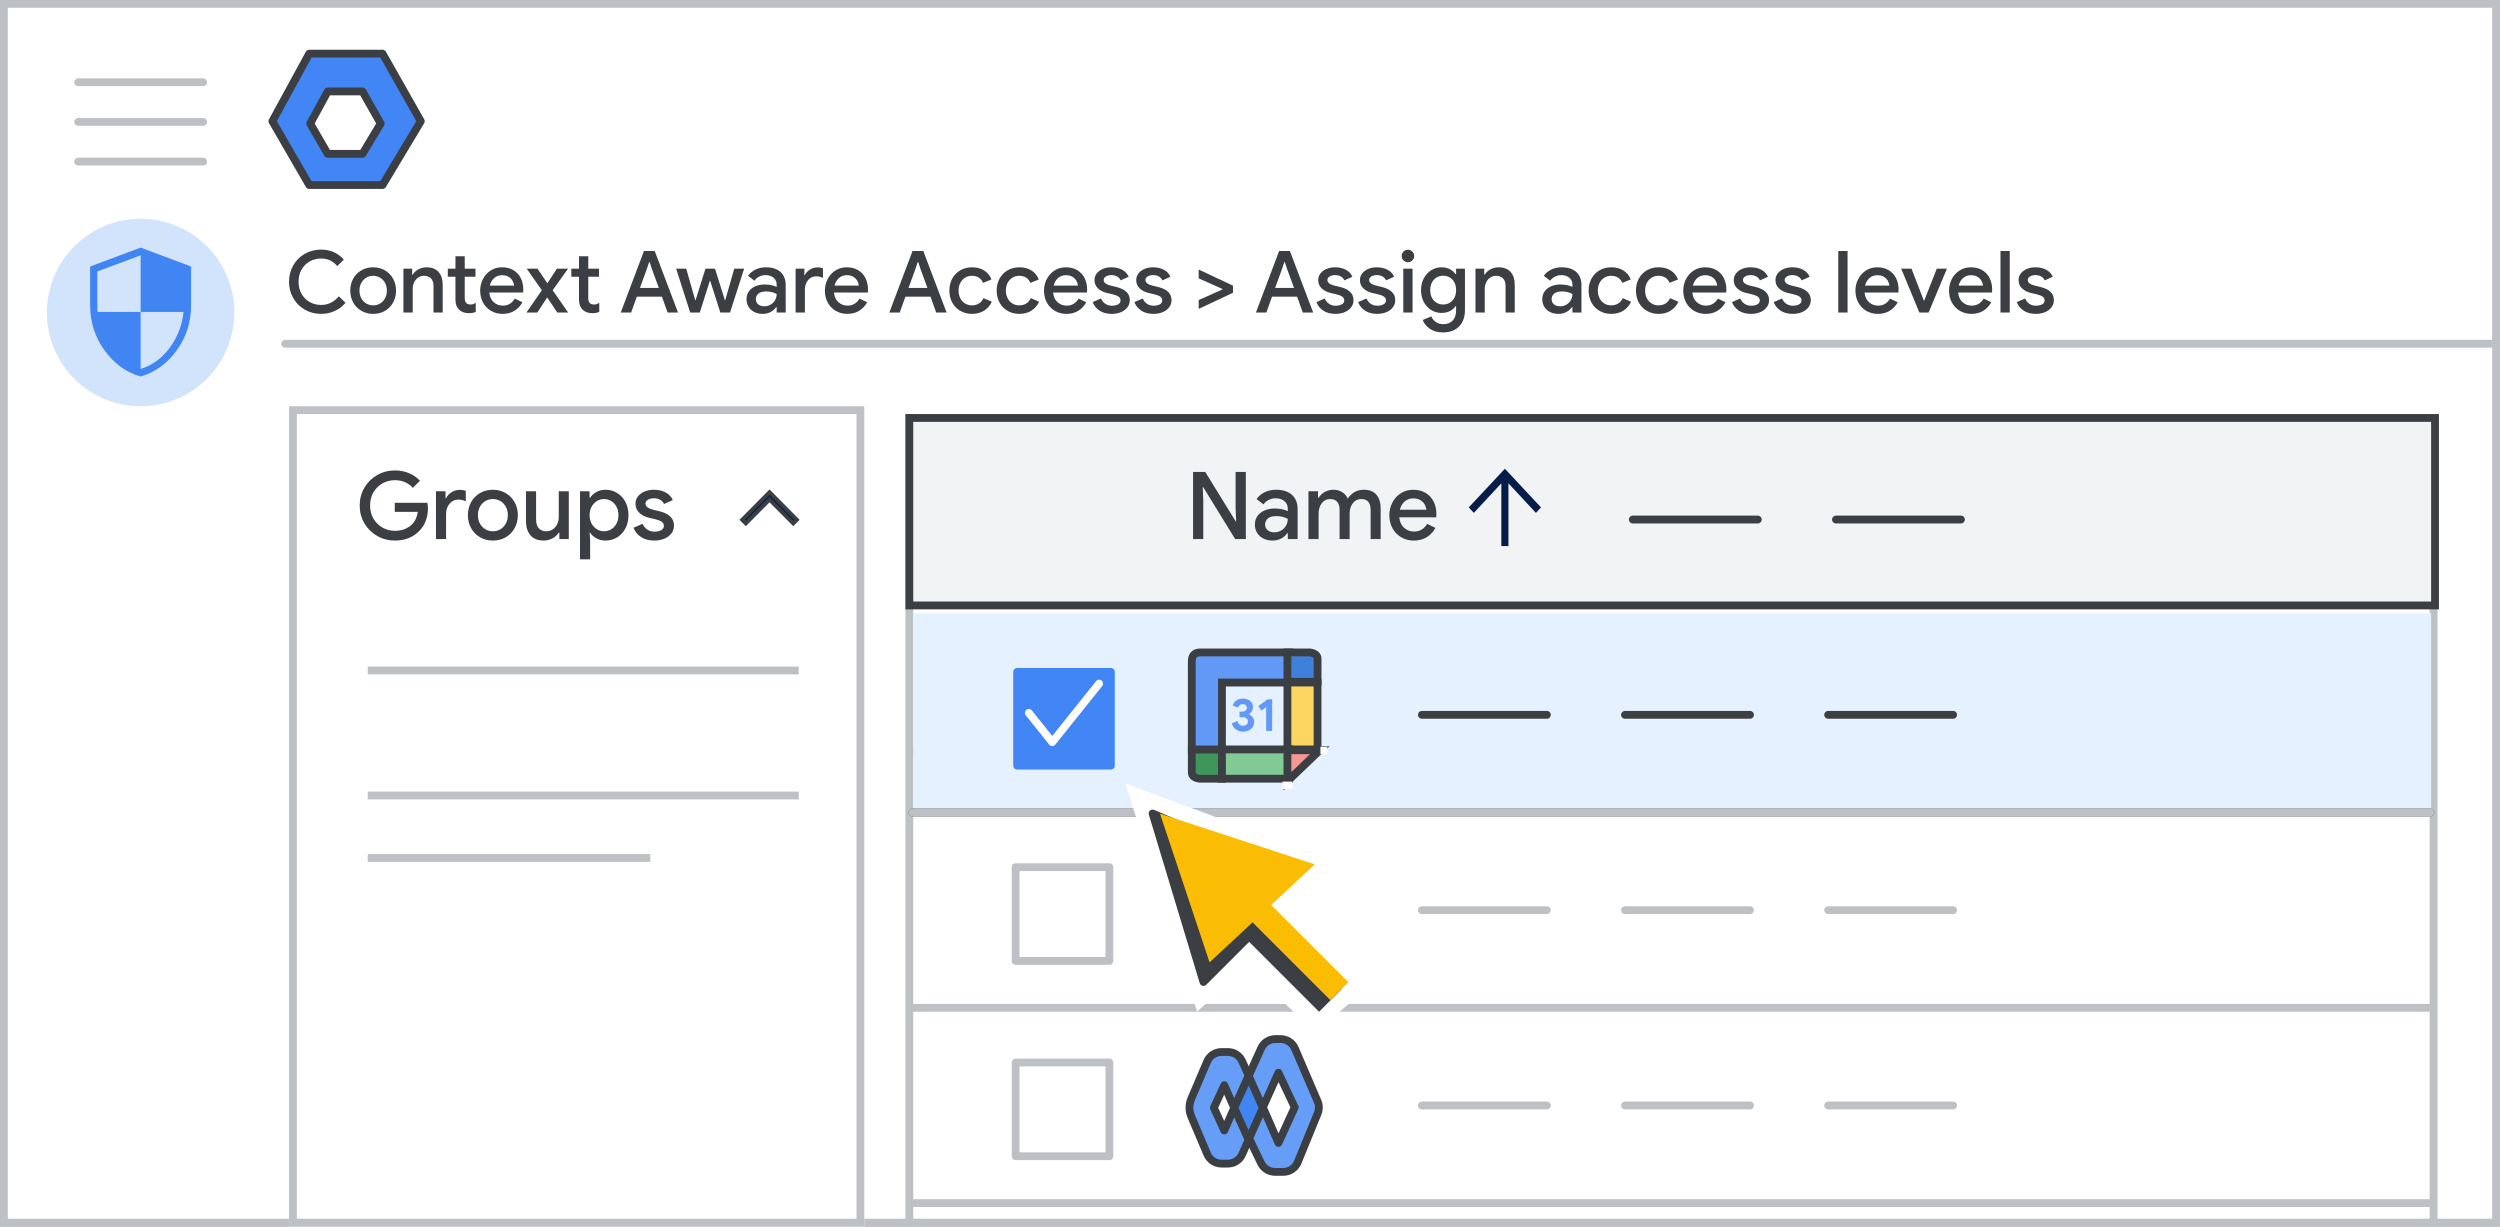 <?xml version="1.0" encoding="UTF-8"?><svg version="1.1" width="320px" height="157px" viewBox="0 0 320.0 157.0" xmlns="http://www.w3.org/2000/svg" xmlns:xlink="http://www.w3.org/1999/xlink"><rect x="0" y="0" width="320.0" height="157.0" fill="#333333" stroke="none"/><defs><clipPath id="i0"><path d="M320,0 L320,157 L0,157 L0,0 L320,0 Z"></path></clipPath><clipPath id="i1"><path d="M14.099,0 L19,8.653 L14.099,16.822 L4.72,16.822 L0,8.653 L4.72,0 L14.099,0 Z"></path></clipPath><clipPath id="i2"><path d="M6.694,0 L9.022,4.109 L6.694,7.987 L2.241,7.987 L0,4.109 L2.241,0 L6.694,0 Z"></path></clipPath><clipPath id="i3"><path d="M7.405,0.915 C11.889,-0.944 17.051,0.082 20.484,3.514 C23.916,6.945 24.944,12.107 23.087,16.591 C21.229,21.076 16.854,24 12,24 C8.818,24.001 5.765,22.738 3.515,20.488 C1.264,18.238 0,15.186 0,12.004 C-0.002,7.15 2.921,2.773 7.405,0.915 Z"></path></clipPath><clipPath id="i4"><path d="M6.462,0 L12.923,2.423 L12.923,7.408 C12.923,9.531 12.311,11.442 11.088,13.142 C9.865,14.842 8.323,15.962 6.462,16.5 C4.6,15.962 3.058,14.842 1.834,13.142 C0.611,11.442 0,9.531 0,7.408 L0,2.423 L6.462,0 Z M6.462,8.238 L6.462,15.531 C7.954,15.069 9.2,14.158 10.2,12.797 C11.2,11.435 11.785,9.915 11.954,8.238 L6.462,8.238 Z M6.462,8.238 L6.462,0.992 L0.923,3.046 L0.923,7.8 C0.923,7.923 0.938,8.069 0.969,8.238 L6.462,8.238 Z"></path></clipPath><clipPath id="i5"><path d="M4.103,0 C5.284,0 6.255,0.429 7.018,1.287 L6.171,2.112 C5.9,1.789 5.597,1.547 5.263,1.386 C4.93,1.225 4.547,1.144 4.114,1.144 C3.579,1.144 3.091,1.267 2.651,1.512 C2.211,1.758 1.863,2.107 1.606,2.558 C1.349,3.009 1.221,3.527 1.221,4.114 C1.221,4.701 1.349,5.22 1.606,5.67 C1.863,6.122 2.211,6.47 2.651,6.715 C3.091,6.961 3.579,7.084 4.114,7.084 C5.009,7.084 5.76,6.714 6.369,5.973 L7.238,6.809 C6.857,7.256 6.398,7.605 5.863,7.854 C5.328,8.103 4.741,8.228 4.103,8.228 C3.34,8.228 2.646,8.048 2.018,7.689 C1.391,7.33 0.898,6.835 0.539,6.204 C0.18,5.573 0,4.877 0,4.114 C0,3.351 0.18,2.655 0.539,2.024 C0.898,1.393 1.391,0.898 2.018,0.539 C2.646,0.18 3.34,0 4.103,0 Z"></path></clipPath><clipPath id="i6"><path d="M2.937,0 C3.494,0 3.997,0.132 4.444,0.396 C4.891,0.66 5.24,1.019 5.489,1.474 C5.738,1.929 5.863,2.431 5.863,2.981 C5.863,3.538 5.738,4.044 5.489,4.499 C5.24,4.954 4.893,5.311 4.449,5.572 C4.006,5.832 3.502,5.962 2.937,5.962 C2.372,5.962 1.866,5.832 1.419,5.572 C0.972,5.311 0.623,4.954 0.374,4.499 C0.125,4.044 0,3.538 0,2.981 C0,2.424 0.125,1.918 0.374,1.463 C0.623,1.008 0.972,0.651 1.419,0.391 C1.866,0.13 2.372,0 2.937,0 Z M2.937,1.089 C2.622,1.089 2.33,1.166 2.062,1.32 C1.795,1.474 1.58,1.694 1.419,1.98 C1.258,2.266 1.177,2.6 1.177,2.981 C1.177,3.362 1.258,3.696 1.419,3.982 C1.58,4.268 1.795,4.488 2.062,4.642 C2.33,4.796 2.622,4.873 2.937,4.873 C3.252,4.873 3.542,4.796 3.806,4.642 C4.07,4.488 4.283,4.268 4.444,3.982 C4.605,3.696 4.686,3.362 4.686,2.981 C4.686,2.6 4.605,2.266 4.444,1.98 C4.283,1.694 4.07,1.474 3.806,1.32 C3.542,1.166 3.252,1.089 2.937,1.089 Z"></path></clipPath><clipPath id="i7"><path d="M2.959,0 C3.634,0 4.147,0.2 4.499,0.6 C4.851,0.999 5.027,1.547 5.027,2.244 L5.027,5.786 L3.85,5.786 L3.85,2.398 C3.85,1.958 3.74,1.63 3.52,1.413 C3.3,1.197 2.999,1.089 2.618,1.089 C2.339,1.089 2.092,1.166 1.875,1.32 C1.659,1.474 1.49,1.679 1.369,1.936 C1.248,2.193 1.188,2.471 1.188,2.772 L1.188,5.786 L0,5.786 L0,0.176 L1.122,0.176 L1.122,0.946 L1.188,0.946 C1.349,0.667 1.591,0.44 1.914,0.264 C2.237,0.088 2.585,0 2.959,0 Z"></path></clipPath><clipPath id="i8"><path d="M2.167,0 L2.167,1.584 L3.542,1.584 L3.542,2.618 L2.167,2.618 L2.167,5.313 C2.167,5.621 2.226,5.837 2.343,5.962 C2.468,6.101 2.658,6.171 2.915,6.171 C3.047,6.171 3.161,6.154 3.256,6.122 C3.351,6.088 3.458,6.035 3.575,5.962 L3.575,7.117 C3.326,7.227 3.029,7.282 2.684,7.282 C2.435,7.282 2.202,7.244 1.986,7.167 C1.769,7.09 1.591,6.981 1.452,6.842 C1.137,6.541 0.979,6.116 0.979,5.566 L0.979,2.618 L0,2.618 L0,1.584 L0.979,1.584 L0.979,0 L2.167,0 Z"></path></clipPath><clipPath id="i9"><path d="M2.794,0 C3.359,0 3.846,0.123 4.257,0.368 C4.668,0.614 4.981,0.953 5.197,1.386 C5.414,1.819 5.522,2.31 5.522,2.86 C5.522,3.007 5.515,3.131 5.5,3.234 L1.166,3.234 C1.217,3.769 1.408,4.182 1.738,4.471 C2.068,4.761 2.453,4.906 2.893,4.906 C3.252,4.906 3.56,4.824 3.817,4.659 C4.074,4.494 4.279,4.275 4.433,4.004 L5.412,4.477 C5.155,4.939 4.814,5.302 4.389,5.566 C3.964,5.83 3.454,5.962 2.86,5.962 C2.317,5.962 1.828,5.834 1.391,5.577 C0.955,5.32 0.614,4.966 0.368,4.516 C0.123,4.064 0,3.557 0,2.992 C0,2.457 0.119,1.96 0.357,1.502 C0.596,1.043 0.928,0.678 1.353,0.407 C1.778,0.136 2.259,0 2.794,0 Z M2.805,1.012 C2.409,1.012 2.074,1.133 1.798,1.375 C1.524,1.617 1.335,1.94 1.232,2.343 L4.345,2.343 C4.33,2.138 4.264,1.932 4.147,1.727 C4.03,1.522 3.859,1.351 3.635,1.216 C3.412,1.08 3.135,1.012 2.805,1.012 Z"></path></clipPath><clipPath id="i10"><path d="M1.408,0 L2.662,1.848 L2.695,1.848 L3.894,0 L5.324,0 L3.355,2.761 L5.335,5.61 L3.949,5.61 L2.673,3.707 L2.64,3.707 L1.397,5.61 L0,5.61 L1.969,2.761 L0.033,0 L1.408,0 Z"></path></clipPath><clipPath id="i11"><path d="M2.167,0 L2.167,1.584 L3.542,1.584 L3.542,2.618 L2.167,2.618 L2.167,5.313 C2.167,5.621 2.226,5.837 2.343,5.962 C2.468,6.101 2.658,6.171 2.915,6.171 C3.047,6.171 3.161,6.154 3.256,6.122 C3.351,6.088 3.458,6.035 3.575,5.962 L3.575,7.117 C3.326,7.227 3.029,7.282 2.684,7.282 C2.435,7.282 2.202,7.244 1.986,7.167 C1.769,7.09 1.591,6.981 1.452,6.842 C1.137,6.541 0.979,6.116 0.979,5.566 L0.979,2.618 L0,2.618 L0,1.584 L0.979,1.584 L0.979,0 L2.167,0 Z"></path></clipPath><clipPath id="i12"><path d="M4.345,0 L7.326,7.876 L5.995,7.876 L5.269,5.852 L2.057,5.852 L1.331,7.876 L0,7.876 L2.97,0 L4.345,0 Z M3.696,1.419 L3.63,1.419 L3.333,2.321 L2.453,4.73 L4.873,4.73 L3.993,2.321 L3.696,1.419 Z"></path></clipPath><clipPath id="i13"><path d="M1.287,0 L2.442,4.037 L2.486,4.037 L3.751,0 L4.972,0 L6.237,4.037 L6.281,4.037 L7.436,0 L8.701,0 L6.897,5.61 L5.654,5.61 L4.356,1.551 L4.312,1.551 L3.025,5.61 L1.793,5.61 L0,0 L1.287,0 Z"></path></clipPath><clipPath id="i14"><path d="M2.475,0 C3.282,0 3.907,0.2 4.351,0.6 C4.794,0.999 5.016,1.558 5.016,2.277 L5.016,5.786 L3.861,5.786 L3.861,5.093 L3.795,5.093 C3.634,5.342 3.403,5.55 3.102,5.715 C2.801,5.88 2.46,5.962 2.079,5.962 C1.676,5.962 1.316,5.883 1.001,5.726 C0.686,5.568 0.44,5.346 0.264,5.06 C0.088,4.774 0,4.448 0,4.081 C0,3.692 0.103,3.357 0.308,3.075 C0.513,2.792 0.792,2.576 1.144,2.425 C1.496,2.275 1.888,2.2 2.321,2.2 C2.651,2.2 2.95,2.231 3.217,2.293 C3.485,2.356 3.7,2.427 3.861,2.508 L3.861,2.211 C3.861,1.852 3.729,1.56 3.465,1.337 C3.201,1.113 2.86,1.001 2.442,1.001 C2.156,1.001 1.885,1.065 1.628,1.194 C1.371,1.322 1.166,1.496 1.012,1.716 L0.198,1.089 C0.44,0.744 0.761,0.477 1.161,0.286 C1.56,0.095 1.998,0 2.475,0 Z M2.541,3.091 C2.079,3.091 1.74,3.183 1.524,3.366 C1.307,3.549 1.199,3.791 1.199,4.092 C1.199,4.356 1.298,4.572 1.496,4.741 C1.694,4.91 1.958,4.994 2.288,4.994 C2.581,4.994 2.849,4.923 3.091,4.779 C3.333,4.636 3.522,4.444 3.658,4.202 C3.793,3.96 3.861,3.7 3.861,3.421 C3.685,3.318 3.483,3.238 3.256,3.179 C3.029,3.12 2.79,3.091 2.541,3.091 Z"></path></clipPath><clipPath id="i15"><path d="M2.816,0 C3.073,0 3.3,0.037 3.498,0.11 L3.498,1.342 C3.197,1.21 2.908,1.144 2.629,1.144 C2.211,1.144 1.866,1.305 1.595,1.628 C1.324,1.951 1.188,2.343 1.188,2.805 L1.188,5.775 L0,5.775 L0,0.165 L1.122,0.165 L1.122,0.99 L1.188,0.99 C1.313,0.704 1.527,0.468 1.831,0.281 C2.136,0.093 2.464,0 2.816,0 Z"></path></clipPath><clipPath id="i16"><path d="M2.794,0 C3.359,0 3.846,0.123 4.257,0.368 C4.668,0.614 4.981,0.953 5.197,1.386 C5.414,1.819 5.522,2.31 5.522,2.86 C5.522,3.007 5.515,3.131 5.5,3.234 L1.166,3.234 C1.217,3.769 1.408,4.182 1.738,4.471 C2.068,4.761 2.453,4.906 2.893,4.906 C3.252,4.906 3.56,4.824 3.817,4.659 C4.074,4.494 4.279,4.275 4.433,4.004 L5.412,4.477 C5.155,4.939 4.814,5.302 4.389,5.566 C3.964,5.83 3.454,5.962 2.86,5.962 C2.317,5.962 1.828,5.834 1.391,5.577 C0.955,5.32 0.614,4.966 0.368,4.516 C0.123,4.064 0,3.557 0,2.992 C0,2.457 0.119,1.96 0.357,1.502 C0.596,1.043 0.928,0.678 1.353,0.407 C1.778,0.136 2.259,0 2.794,0 Z M2.805,1.012 C2.409,1.012 2.074,1.133 1.798,1.375 C1.524,1.617 1.335,1.94 1.232,2.343 L4.345,2.343 C4.33,2.138 4.264,1.932 4.147,1.727 C4.03,1.522 3.859,1.351 3.635,1.216 C3.412,1.08 3.135,1.012 2.805,1.012 Z"></path></clipPath><clipPath id="i17"><path d="M4.345,0 L7.326,7.876 L5.995,7.876 L5.269,5.852 L2.057,5.852 L1.331,7.876 L0,7.876 L2.97,0 L4.345,0 Z M3.696,1.419 L3.63,1.419 L3.333,2.321 L2.453,4.73 L4.873,4.73 L3.993,2.321 L3.696,1.419 Z"></path></clipPath><clipPath id="i18"><path d="M2.893,0 C3.509,0 4.032,0.138 4.46,0.412 C4.889,0.688 5.199,1.067 5.39,1.551 L4.312,1.991 C4.048,1.39 3.568,1.089 2.871,1.089 C2.563,1.089 2.279,1.168 2.018,1.325 C1.758,1.483 1.553,1.705 1.403,1.991 C1.252,2.277 1.177,2.607 1.177,2.981 C1.177,3.355 1.252,3.685 1.403,3.971 C1.553,4.257 1.758,4.479 2.018,4.636 C2.279,4.794 2.563,4.873 2.871,4.873 C3.223,4.873 3.526,4.794 3.779,4.636 C4.032,4.479 4.228,4.25 4.367,3.949 L5.434,4.411 C5.214,4.888 4.888,5.265 4.455,5.544 C4.022,5.823 3.502,5.962 2.893,5.962 C2.336,5.962 1.837,5.834 1.397,5.577 C0.957,5.32 0.614,4.966 0.368,4.516 C0.123,4.064 0,3.553 0,2.981 C0,2.409 0.123,1.897 0.368,1.446 C0.614,0.996 0.957,0.642 1.397,0.385 C1.837,0.128 2.336,0 2.893,0 Z"></path></clipPath><clipPath id="i19"><path d="M2.893,0 C3.509,0 4.032,0.138 4.46,0.412 C4.889,0.688 5.199,1.067 5.39,1.551 L4.312,1.991 C4.048,1.39 3.568,1.089 2.871,1.089 C2.563,1.089 2.279,1.168 2.018,1.325 C1.758,1.483 1.553,1.705 1.403,1.991 C1.252,2.277 1.177,2.607 1.177,2.981 C1.177,3.355 1.252,3.685 1.403,3.971 C1.553,4.257 1.758,4.479 2.018,4.636 C2.279,4.794 2.563,4.873 2.871,4.873 C3.223,4.873 3.526,4.794 3.779,4.636 C4.032,4.479 4.228,4.25 4.367,3.949 L5.434,4.411 C5.214,4.888 4.888,5.265 4.455,5.544 C4.022,5.823 3.502,5.962 2.893,5.962 C2.336,5.962 1.837,5.834 1.397,5.577 C0.957,5.32 0.614,4.966 0.368,4.516 C0.123,4.064 0,3.553 0,2.981 C0,2.409 0.123,1.897 0.368,1.446 C0.614,0.996 0.957,0.642 1.397,0.385 C1.837,0.128 2.336,0 2.893,0 Z"></path></clipPath><clipPath id="i20"><path d="M2.794,0 C3.359,0 3.846,0.123 4.257,0.368 C4.668,0.614 4.981,0.953 5.197,1.386 C5.414,1.819 5.522,2.31 5.522,2.86 C5.522,3.007 5.515,3.131 5.5,3.234 L1.166,3.234 C1.217,3.769 1.408,4.182 1.738,4.471 C2.068,4.761 2.453,4.906 2.893,4.906 C3.252,4.906 3.56,4.824 3.817,4.659 C4.074,4.494 4.279,4.275 4.433,4.004 L5.412,4.477 C5.155,4.939 4.814,5.302 4.389,5.566 C3.964,5.83 3.454,5.962 2.86,5.962 C2.317,5.962 1.828,5.834 1.391,5.577 C0.955,5.32 0.614,4.966 0.368,4.516 C0.123,4.064 0,3.557 0,2.992 C0,2.457 0.119,1.96 0.357,1.502 C0.596,1.043 0.928,0.678 1.353,0.407 C1.778,0.136 2.259,0 2.794,0 Z M2.805,1.012 C2.409,1.012 2.074,1.133 1.798,1.375 C1.524,1.617 1.335,1.94 1.232,2.343 L4.345,2.343 C4.33,2.138 4.264,1.932 4.147,1.727 C4.03,1.522 3.859,1.351 3.635,1.216 C3.412,1.08 3.135,1.012 2.805,1.012 Z"></path></clipPath><clipPath id="i21"><path d="M2.376,0 C2.904,0 3.364,0.103 3.756,0.308 C4.149,0.513 4.433,0.814 4.609,1.21 L3.586,1.672 C3.359,1.225 2.959,1.001 2.387,1.001 C2.108,1.001 1.875,1.06 1.688,1.177 C1.502,1.294 1.408,1.441 1.408,1.617 C1.408,1.947 1.694,2.185 2.266,2.332 L3.08,2.53 C3.63,2.669 4.046,2.878 4.329,3.157 C4.611,3.436 4.752,3.78 4.752,4.191 C4.752,4.543 4.651,4.853 4.449,5.12 C4.248,5.388 3.971,5.595 3.619,5.742 C3.267,5.889 2.878,5.962 2.453,5.962 C1.815,5.962 1.289,5.823 0.875,5.544 C0.46,5.265 0.169,4.902 0,4.455 L1.067,3.993 C1.199,4.294 1.386,4.523 1.628,4.681 C1.87,4.838 2.145,4.917 2.453,4.917 C2.768,4.917 3.032,4.86 3.245,4.747 C3.458,4.633 3.564,4.462 3.564,4.235 C3.564,4.03 3.474,3.866 3.295,3.745 C3.115,3.624 2.834,3.52 2.453,3.432 L1.782,3.278 C1.335,3.168 0.964,2.974 0.671,2.695 C0.378,2.416 0.231,2.064 0.231,1.639 C0.231,1.316 0.328,1.03 0.522,0.781 C0.717,0.532 0.977,0.339 1.304,0.203 C1.63,0.068 1.987,0 2.376,0 Z"></path></clipPath><clipPath id="i22"><path d="M2.376,0 C2.904,0 3.364,0.103 3.756,0.308 C4.149,0.513 4.433,0.814 4.609,1.21 L3.586,1.672 C3.359,1.225 2.959,1.001 2.387,1.001 C2.108,1.001 1.875,1.06 1.688,1.177 C1.502,1.294 1.408,1.441 1.408,1.617 C1.408,1.947 1.694,2.185 2.266,2.332 L3.08,2.53 C3.63,2.669 4.046,2.878 4.329,3.157 C4.611,3.436 4.752,3.78 4.752,4.191 C4.752,4.543 4.651,4.853 4.449,5.12 C4.248,5.388 3.971,5.595 3.619,5.742 C3.267,5.889 2.878,5.962 2.453,5.962 C1.815,5.962 1.289,5.823 0.875,5.544 C0.46,5.265 0.169,4.902 0,4.455 L1.067,3.993 C1.199,4.294 1.386,4.523 1.628,4.681 C1.87,4.838 2.145,4.917 2.453,4.917 C2.768,4.917 3.032,4.86 3.245,4.747 C3.458,4.633 3.564,4.462 3.564,4.235 C3.564,4.03 3.474,3.866 3.295,3.745 C3.115,3.624 2.834,3.52 2.453,3.432 L1.782,3.278 C1.335,3.168 0.964,2.974 0.671,2.695 C0.378,2.416 0.231,2.064 0.231,1.639 C0.231,1.316 0.328,1.03 0.522,0.781 C0.717,0.532 0.977,0.339 1.304,0.203 C1.63,0.068 1.987,0 2.376,0 Z"></path></clipPath><clipPath id="i23"><path d="M0,0 L4.389,2.068 L4.389,2.97 L0,5.038 L0,3.905 L3.036,2.552 L3.036,2.486 L0,1.133 L0,0 Z"></path></clipPath><clipPath id="i24"><path d="M4.345,0 L7.326,7.876 L5.995,7.876 L5.269,5.852 L2.057,5.852 L1.331,7.876 L0,7.876 L2.97,0 L4.345,0 Z M3.696,1.419 L3.63,1.419 L3.333,2.321 L2.453,4.73 L4.873,4.73 L3.993,2.321 L3.696,1.419 Z"></path></clipPath><clipPath id="i25"><path d="M2.376,0 C2.904,0 3.364,0.103 3.756,0.308 C4.149,0.513 4.433,0.814 4.609,1.21 L3.586,1.672 C3.359,1.225 2.959,1.001 2.387,1.001 C2.108,1.001 1.875,1.06 1.688,1.177 C1.502,1.294 1.408,1.441 1.408,1.617 C1.408,1.947 1.694,2.185 2.266,2.332 L3.08,2.53 C3.63,2.669 4.046,2.878 4.329,3.157 C4.611,3.436 4.752,3.78 4.752,4.191 C4.752,4.543 4.651,4.853 4.449,5.12 C4.248,5.388 3.971,5.595 3.619,5.742 C3.267,5.889 2.878,5.962 2.453,5.962 C1.815,5.962 1.289,5.823 0.875,5.544 C0.46,5.265 0.169,4.902 0,4.455 L1.067,3.993 C1.199,4.294 1.386,4.523 1.628,4.681 C1.87,4.838 2.145,4.917 2.453,4.917 C2.768,4.917 3.032,4.86 3.245,4.747 C3.458,4.633 3.564,4.462 3.564,4.235 C3.564,4.03 3.474,3.866 3.295,3.745 C3.115,3.624 2.834,3.52 2.453,3.432 L1.782,3.278 C1.335,3.168 0.964,2.974 0.671,2.695 C0.378,2.416 0.231,2.064 0.231,1.639 C0.231,1.316 0.328,1.03 0.522,0.781 C0.717,0.532 0.977,0.339 1.304,0.203 C1.63,0.068 1.987,0 2.376,0 Z"></path></clipPath><clipPath id="i26"><path d="M2.376,0 C2.904,0 3.364,0.103 3.756,0.308 C4.149,0.513 4.433,0.814 4.609,1.21 L3.586,1.672 C3.359,1.225 2.959,1.001 2.387,1.001 C2.108,1.001 1.875,1.06 1.688,1.177 C1.502,1.294 1.408,1.441 1.408,1.617 C1.408,1.947 1.694,2.185 2.266,2.332 L3.08,2.53 C3.63,2.669 4.046,2.878 4.329,3.157 C4.611,3.436 4.752,3.78 4.752,4.191 C4.752,4.543 4.651,4.853 4.449,5.12 C4.248,5.388 3.971,5.595 3.619,5.742 C3.267,5.889 2.878,5.962 2.453,5.962 C1.815,5.962 1.289,5.823 0.875,5.544 C0.46,5.265 0.169,4.902 0,4.455 L1.067,3.993 C1.199,4.294 1.386,4.523 1.628,4.681 C1.87,4.838 2.145,4.917 2.453,4.917 C2.768,4.917 3.032,4.86 3.245,4.747 C3.458,4.633 3.564,4.462 3.564,4.235 C3.564,4.03 3.474,3.866 3.295,3.745 C3.115,3.624 2.834,3.52 2.453,3.432 L1.782,3.278 C1.335,3.168 0.964,2.974 0.671,2.695 C0.378,2.416 0.231,2.064 0.231,1.639 C0.231,1.316 0.328,1.03 0.522,0.781 C0.717,0.532 0.977,0.339 1.304,0.203 C1.63,0.068 1.987,0 2.376,0 Z"></path></clipPath><clipPath id="i27"><path d="M1.397,2.42 L1.397,8.03 L0.209,8.03 L0.209,2.42 L1.397,2.42 Z M0.803,0 C1.023,0 1.212,0.077 1.369,0.231 C1.527,0.385 1.606,0.572 1.606,0.792 C1.606,1.012 1.527,1.201 1.369,1.359 C1.212,1.516 1.023,1.595 0.803,1.595 C0.583,1.595 0.394,1.516 0.236,1.359 C0.079,1.201 0,1.012 0,0.792 C0,0.572 0.079,0.385 0.236,0.231 C0.394,0.077 0.583,0 0.803,0 Z"></path></clipPath><clipPath id="i28"><path d="M2.629,0 C3.018,0 3.368,0.079 3.679,0.236 C3.991,0.394 4.239,0.609 4.422,0.88 L4.488,0.88 L4.488,0.176 L5.621,0.176 L5.621,5.489 C5.621,6.09 5.504,6.606 5.269,7.035 C5.034,7.463 4.706,7.788 4.285,8.008 C3.863,8.228 3.377,8.338 2.827,8.338 C2.145,8.338 1.579,8.182 1.127,7.87 C0.676,7.559 0.374,7.183 0.22,6.743 L1.32,6.281 C1.437,6.582 1.63,6.824 1.897,7.007 C2.165,7.19 2.475,7.282 2.827,7.282 C3.348,7.282 3.755,7.128 4.048,6.82 C4.341,6.512 4.488,6.076 4.488,5.511 L4.488,4.972 L4.422,4.972 C4.239,5.243 3.993,5.456 3.685,5.61 C3.377,5.764 3.025,5.841 2.629,5.841 C2.152,5.841 1.714,5.72 1.315,5.478 C0.915,5.236 0.596,4.893 0.357,4.449 C0.119,4.006 0,3.498 0,2.926 C0,2.354 0.119,1.846 0.357,1.403 C0.596,0.959 0.915,0.614 1.315,0.368 C1.714,0.123 2.152,0 2.629,0 Z M2.838,1.078 C2.537,1.078 2.26,1.149 2.007,1.292 C1.754,1.435 1.553,1.646 1.403,1.925 C1.252,2.204 1.177,2.537 1.177,2.926 C1.177,3.307 1.252,3.637 1.403,3.916 C1.553,4.195 1.754,4.405 2.007,4.548 C2.26,4.691 2.537,4.763 2.838,4.763 C3.139,4.763 3.414,4.69 3.663,4.543 C3.912,4.396 4.112,4.186 4.263,3.91 C4.413,3.635 4.488,3.307 4.488,2.926 C4.488,2.537 4.413,2.204 4.263,1.925 C4.112,1.646 3.912,1.435 3.663,1.292 C3.414,1.149 3.139,1.078 2.838,1.078 Z"></path></clipPath><clipPath id="i29"><path d="M2.959,0 C3.634,0 4.147,0.2 4.499,0.6 C4.851,0.999 5.027,1.547 5.027,2.244 L5.027,5.786 L3.85,5.786 L3.85,2.398 C3.85,1.958 3.74,1.63 3.52,1.413 C3.3,1.197 2.999,1.089 2.618,1.089 C2.339,1.089 2.092,1.166 1.875,1.32 C1.659,1.474 1.49,1.679 1.369,1.936 C1.248,2.193 1.188,2.471 1.188,2.772 L1.188,5.786 L0,5.786 L0,0.176 L1.122,0.176 L1.122,0.946 L1.188,0.946 C1.349,0.667 1.591,0.44 1.914,0.264 C2.237,0.088 2.585,0 2.959,0 Z"></path></clipPath><clipPath id="i30"><path d="M2.475,0 C3.282,0 3.907,0.2 4.351,0.6 C4.794,0.999 5.016,1.558 5.016,2.277 L5.016,5.786 L3.861,5.786 L3.861,5.093 L3.795,5.093 C3.634,5.342 3.403,5.55 3.102,5.715 C2.801,5.88 2.46,5.962 2.079,5.962 C1.676,5.962 1.316,5.883 1.001,5.726 C0.686,5.568 0.44,5.346 0.264,5.06 C0.088,4.774 0,4.448 0,4.081 C0,3.692 0.103,3.357 0.308,3.075 C0.513,2.792 0.792,2.576 1.144,2.425 C1.496,2.275 1.888,2.2 2.321,2.2 C2.651,2.2 2.95,2.231 3.217,2.293 C3.485,2.356 3.7,2.427 3.861,2.508 L3.861,2.211 C3.861,1.852 3.729,1.56 3.465,1.337 C3.201,1.113 2.86,1.001 2.442,1.001 C2.156,1.001 1.885,1.065 1.628,1.194 C1.371,1.322 1.166,1.496 1.012,1.716 L0.198,1.089 C0.44,0.744 0.761,0.477 1.161,0.286 C1.56,0.095 1.998,0 2.475,0 Z M2.541,3.091 C2.079,3.091 1.74,3.183 1.524,3.366 C1.307,3.549 1.199,3.791 1.199,4.092 C1.199,4.356 1.298,4.572 1.496,4.741 C1.694,4.91 1.958,4.994 2.288,4.994 C2.581,4.994 2.849,4.923 3.091,4.779 C3.333,4.636 3.522,4.444 3.658,4.202 C3.793,3.96 3.861,3.7 3.861,3.421 C3.685,3.318 3.483,3.238 3.256,3.179 C3.029,3.12 2.79,3.091 2.541,3.091 Z"></path></clipPath><clipPath id="i31"><path d="M2.893,0 C3.509,0 4.032,0.138 4.46,0.412 C4.889,0.688 5.199,1.067 5.39,1.551 L4.312,1.991 C4.048,1.39 3.568,1.089 2.871,1.089 C2.563,1.089 2.279,1.168 2.018,1.325 C1.758,1.483 1.553,1.705 1.403,1.991 C1.252,2.277 1.177,2.607 1.177,2.981 C1.177,3.355 1.252,3.685 1.403,3.971 C1.553,4.257 1.758,4.479 2.018,4.636 C2.279,4.794 2.563,4.873 2.871,4.873 C3.223,4.873 3.526,4.794 3.779,4.636 C4.032,4.479 4.228,4.25 4.367,3.949 L5.434,4.411 C5.214,4.888 4.888,5.265 4.455,5.544 C4.022,5.823 3.502,5.962 2.893,5.962 C2.336,5.962 1.837,5.834 1.397,5.577 C0.957,5.32 0.614,4.966 0.368,4.516 C0.123,4.064 0,3.553 0,2.981 C0,2.409 0.123,1.897 0.368,1.446 C0.614,0.996 0.957,0.642 1.397,0.385 C1.837,0.128 2.336,0 2.893,0 Z"></path></clipPath><clipPath id="i32"><path d="M2.794,0 C3.359,0 3.846,0.123 4.257,0.368 C4.668,0.614 4.981,0.953 5.197,1.386 C5.414,1.819 5.522,2.31 5.522,2.86 C5.522,3.007 5.515,3.131 5.5,3.234 L1.166,3.234 C1.217,3.769 1.408,4.182 1.738,4.471 C2.068,4.761 2.453,4.906 2.893,4.906 C3.252,4.906 3.56,4.824 3.817,4.659 C4.074,4.494 4.279,4.275 4.433,4.004 L5.412,4.477 C5.155,4.939 4.814,5.302 4.389,5.566 C3.964,5.83 3.454,5.962 2.86,5.962 C2.317,5.962 1.828,5.834 1.391,5.577 C0.955,5.32 0.614,4.966 0.368,4.516 C0.123,4.064 0,3.557 0,2.992 C0,2.457 0.119,1.96 0.357,1.502 C0.596,1.043 0.928,0.678 1.353,0.407 C1.778,0.136 2.259,0 2.794,0 Z M2.805,1.012 C2.409,1.012 2.074,1.133 1.798,1.375 C1.524,1.617 1.335,1.94 1.232,2.343 L4.345,2.343 C4.33,2.138 4.264,1.932 4.147,1.727 C4.03,1.522 3.859,1.351 3.635,1.216 C3.412,1.08 3.135,1.012 2.805,1.012 Z"></path></clipPath><clipPath id="i33"><path d="M1.188,0 L1.188,7.876 L0,7.876 L0,0 L1.188,0 Z"></path></clipPath><clipPath id="i34"><path d="M2.794,0 C3.359,0 3.846,0.123 4.257,0.368 C4.668,0.614 4.981,0.953 5.197,1.386 C5.414,1.819 5.522,2.31 5.522,2.86 C5.522,3.007 5.515,3.131 5.5,3.234 L1.166,3.234 C1.217,3.769 1.408,4.182 1.738,4.471 C2.068,4.761 2.453,4.906 2.893,4.906 C3.252,4.906 3.56,4.824 3.817,4.659 C4.074,4.494 4.279,4.275 4.433,4.004 L5.412,4.477 C5.155,4.939 4.814,5.302 4.389,5.566 C3.964,5.83 3.454,5.962 2.86,5.962 C2.317,5.962 1.828,5.834 1.391,5.577 C0.955,5.32 0.614,4.966 0.368,4.516 C0.123,4.064 0,3.557 0,2.992 C0,2.457 0.119,1.96 0.357,1.502 C0.596,1.043 0.928,0.678 1.353,0.407 C1.778,0.136 2.259,0 2.794,0 Z M2.805,1.012 C2.409,1.012 2.074,1.133 1.798,1.375 C1.524,1.617 1.335,1.94 1.232,2.343 L4.345,2.343 C4.33,2.138 4.264,1.932 4.147,1.727 C4.03,1.522 3.859,1.351 3.635,1.216 C3.412,1.08 3.135,1.012 2.805,1.012 Z"></path></clipPath><clipPath id="i35"><path d="M1.32,0 L2.893,4.081 L2.948,4.081 L4.554,0 L5.852,0 L3.509,5.61 L2.321,5.61 L0,0 L1.32,0 Z"></path></clipPath><clipPath id="i36"><path d="M2.376,0 C2.904,0 3.364,0.103 3.756,0.308 C4.149,0.513 4.433,0.814 4.609,1.21 L3.586,1.672 C3.359,1.225 2.959,1.001 2.387,1.001 C2.108,1.001 1.875,1.06 1.688,1.177 C1.502,1.294 1.408,1.441 1.408,1.617 C1.408,1.947 1.694,2.185 2.266,2.332 L3.08,2.53 C3.63,2.669 4.046,2.878 4.329,3.157 C4.611,3.436 4.752,3.78 4.752,4.191 C4.752,4.543 4.651,4.853 4.449,5.12 C4.248,5.388 3.971,5.595 3.619,5.742 C3.267,5.889 2.878,5.962 2.453,5.962 C1.815,5.962 1.289,5.823 0.875,5.544 C0.46,5.265 0.169,4.902 0,4.455 L1.067,3.993 C1.199,4.294 1.386,4.523 1.628,4.681 C1.87,4.838 2.145,4.917 2.453,4.917 C2.768,4.917 3.032,4.86 3.245,4.747 C3.458,4.633 3.564,4.462 3.564,4.235 C3.564,4.03 3.474,3.866 3.295,3.745 C3.115,3.624 2.834,3.52 2.453,3.432 L1.782,3.278 C1.335,3.168 0.964,2.974 0.671,2.695 C0.378,2.416 0.231,2.064 0.231,1.639 C0.231,1.316 0.328,1.03 0.522,0.781 C0.717,0.532 0.977,0.339 1.304,0.203 C1.63,0.068 1.987,0 2.376,0 Z"></path></clipPath><clipPath id="i37"><path d="M196.105,0 L196.105,112 L0,112 L0,0 L196.105,0 Z"></path></clipPath><clipPath id="i38"><path d="M194.289,0 L194.289,23 L0,23 L0,0 L194.289,0 Z"></path></clipPath><clipPath id="i39"><path d="M194.289,0 L194.289,26 L0,26 L0,0 L194.289,0 Z"></path></clipPath><clipPath id="i40"><path d="M73.632,0 L73.632,105 L0,105 L0,0 L73.632,0 Z"></path></clipPath><clipPath id="i41"><path d="M12,0 L12,12 L0,12 L0,0 L12,0 Z"></path></clipPath><clipPath id="i42"><path d="M1.56,0 L5.448,6.312 L5.52,6.312 L5.448,4.656 L5.448,0 L6.756,0 L6.756,8.592 L5.388,8.592 L1.308,1.956 L1.236,1.956 L1.308,3.612 L1.308,8.592 L0,8.592 L0,0 L1.56,0 Z"></path></clipPath><clipPath id="i43"><path d="M2.7,0 C3.58,0 4.262,0.218 4.746,0.654 C5.23,1.09 5.472,1.7 5.472,2.484 L5.472,6.312 L4.212,6.312 L4.212,5.556 L4.14,5.556 C3.964,5.828 3.712,6.054 3.384,6.234 C3.056,6.414 2.684,6.504 2.268,6.504 C1.828,6.504 1.436,6.418 1.092,6.246 C0.748,6.074 0.48,5.832 0.288,5.52 C0.096,5.208 0,4.852 0,4.452 C0,4.028 0.112,3.662 0.336,3.354 C0.56,3.046 0.864,2.81 1.248,2.646 C1.632,2.482 2.06,2.4 2.532,2.4 C2.892,2.4 3.218,2.434 3.51,2.502 C3.802,2.57 4.036,2.648 4.212,2.736 L4.212,2.412 C4.212,2.02 4.068,1.702 3.78,1.458 C3.492,1.214 3.12,1.092 2.664,1.092 C2.352,1.092 2.056,1.162 1.776,1.302 C1.496,1.442 1.272,1.632 1.104,1.872 L0.216,1.188 C0.48,0.812 0.83,0.52 1.266,0.312 C1.702,0.104 2.18,0 2.7,0 Z M2.772,3.372 C2.268,3.372 1.898,3.472 1.662,3.672 C1.426,3.872 1.308,4.136 1.308,4.464 C1.308,4.752 1.416,4.988 1.632,5.172 C1.848,5.356 2.136,5.448 2.496,5.448 C2.816,5.448 3.108,5.37 3.372,5.214 C3.636,5.058 3.842,4.848 3.99,4.584 C4.138,4.32 4.212,4.036 4.212,3.732 C4.02,3.62 3.8,3.532 3.552,3.468 C3.304,3.404 3.044,3.372 2.772,3.372 Z"></path></clipPath><clipPath id="i44"><path d="M7.104,0 C7.808,0 8.34,0.214 8.7,0.642 C9.06,1.07 9.24,1.652 9.24,2.388 L9.24,6.312 L7.956,6.312 L7.956,2.604 C7.956,1.66 7.556,1.188 6.756,1.188 C6.316,1.188 5.958,1.364 5.682,1.716 C5.406,2.068 5.268,2.508 5.268,3.036 L5.268,6.312 L3.984,6.312 L3.984,2.604 C3.984,1.66 3.572,1.188 2.748,1.188 C2.324,1.188 1.976,1.366 1.704,1.722 C1.432,2.078 1.296,2.52 1.296,3.048 L1.296,6.312 L0,6.312 L0,0.192 L1.224,0.192 L1.224,1.032 L1.296,1.032 C1.48,0.728 1.74,0.48 2.076,0.288 C2.412,0.096 2.78,0 3.18,0 C3.62,0 4.002,0.104 4.326,0.312 C4.65,0.52 4.884,0.796 5.028,1.14 C5.244,0.796 5.526,0.52 5.874,0.312 C6.222,0.104 6.632,0 7.104,0 Z"></path></clipPath><clipPath id="i45"><path d="M3.048,0 C3.664,0 4.196,0.134 4.644,0.402 C5.092,0.67 5.434,1.04 5.67,1.512 C5.906,1.984 6.024,2.52 6.024,3.12 C6.024,3.28 6.016,3.416 6,3.528 L1.272,3.528 C1.328,4.112 1.536,4.562 1.896,4.878 C2.256,5.194 2.676,5.352 3.156,5.352 C3.548,5.352 3.884,5.262 4.164,5.082 C4.444,4.902 4.668,4.664 4.836,4.368 L5.904,4.884 C5.624,5.388 5.252,5.784 4.788,6.072 C4.324,6.36 3.768,6.504 3.12,6.504 C2.528,6.504 1.994,6.364 1.518,6.084 C1.042,5.804 0.67,5.418 0.402,4.926 C0.134,4.434 0,3.88 0,3.264 C0,2.68 0.13,2.138 0.39,1.638 C0.65,1.138 1.012,0.74 1.476,0.444 C1.94,0.148 2.464,0 3.048,0 Z M3.06,1.104 C2.628,1.104 2.262,1.236 1.962,1.5 C1.662,1.764 1.456,2.116 1.344,2.556 L4.74,2.556 C4.724,2.332 4.652,2.108 4.524,1.884 C4.396,1.66 4.21,1.474 3.966,1.326 C3.722,1.178 3.42,1.104 3.06,1.104 Z"></path></clipPath><clipPath id="i46"><path d="M4.625,0 L9.25,4.95 L8.598,5.647 L5.08,1.866 L5.08,9.899 L4.17,9.899 L4.17,1.866 L0.652,5.647 L0,4.95 L4.625,0 Z"></path></clipPath><clipPath id="i47"><path d="M4.5,0 C5.156,0 5.76,0.116 6.312,0.348 C6.864,0.58 7.332,0.904 7.716,1.32 L6.804,2.232 C6.22,1.576 5.452,1.248 4.5,1.248 C3.94,1.248 3.416,1.382 2.928,1.65 C2.44,1.918 2.052,2.3 1.764,2.796 C1.476,3.292 1.332,3.856 1.332,4.488 C1.332,5.128 1.478,5.694 1.77,6.186 C2.062,6.678 2.45,7.058 2.934,7.326 C3.418,7.594 3.944,7.728 4.512,7.728 C5.416,7.728 6.152,7.444 6.72,6.876 C6.904,6.7 7.058,6.476 7.182,6.204 C7.306,5.932 7.392,5.632 7.44,5.304 L4.488,5.304 L4.488,4.14 L8.664,4.14 C8.712,4.412 8.736,4.644 8.736,4.836 C8.736,5.38 8.65,5.898 8.478,6.39 C8.306,6.882 8.04,7.316 7.68,7.692 C7.296,8.108 6.836,8.426 6.3,8.646 C5.764,8.866 5.164,8.976 4.5,8.976 C3.684,8.976 2.932,8.78 2.244,8.388 C1.556,7.996 1.01,7.458 0.606,6.774 C0.202,6.09 0,5.328 0,4.488 C0,3.648 0.202,2.886 0.606,2.202 C1.01,1.518 1.556,0.98 2.244,0.588 C2.932,0.196 3.684,0 4.5,0 Z"></path></clipPath><clipPath id="i48"><path d="M3.072,0 C3.352,0 3.6,0.04 3.816,0.12 L3.816,1.464 C3.488,1.32 3.172,1.248 2.868,1.248 C2.412,1.248 2.036,1.424 1.74,1.776 C1.444,2.128 1.296,2.556 1.296,3.06 L1.296,6.3 L0,6.3 L0,0.18 L1.224,0.18 L1.224,1.08 L1.296,1.08 C1.432,0.768 1.666,0.51 1.998,0.306 C2.33,0.102 2.688,0 3.072,0 Z"></path></clipPath><clipPath id="i49"><path d="M3.204,0 C3.812,0 4.36,0.144 4.848,0.432 C5.336,0.72 5.716,1.112 5.988,1.608 C6.26,2.104 6.396,2.652 6.396,3.252 C6.396,3.86 6.26,4.412 5.988,4.908 C5.716,5.404 5.338,5.794 4.854,6.078 C4.37,6.362 3.82,6.504 3.204,6.504 C2.588,6.504 2.036,6.362 1.548,6.078 C1.06,5.794 0.68,5.404 0.408,4.908 C0.136,4.412 0,3.86 0,3.252 C0,2.644 0.136,2.092 0.408,1.596 C0.68,1.1 1.06,0.71 1.548,0.426 C2.036,0.142 2.588,0 3.204,0 Z M3.204,1.188 C2.86,1.188 2.542,1.272 2.25,1.44 C1.958,1.608 1.724,1.848 1.548,2.16 C1.372,2.472 1.284,2.836 1.284,3.252 C1.284,3.668 1.372,4.032 1.548,4.344 C1.724,4.656 1.958,4.896 2.25,5.064 C2.542,5.232 2.86,5.316 3.204,5.316 C3.548,5.316 3.864,5.232 4.152,5.064 C4.44,4.896 4.672,4.656 4.848,4.344 C5.024,4.032 5.112,3.668 5.112,3.252 C5.112,2.836 5.024,2.472 4.848,2.16 C4.672,1.848 4.44,1.608 4.152,1.44 C3.864,1.272 3.548,1.188 3.204,1.188 Z"></path></clipPath><clipPath id="i50"><path d="M1.296,0 L1.296,3.612 C1.296,4.108 1.412,4.484 1.644,4.74 C1.876,4.996 2.188,5.124 2.58,5.124 C2.9,5.124 3.184,5.04 3.432,4.872 C3.68,4.704 3.87,4.48 4.002,4.2 C4.134,3.92 4.2,3.616 4.2,3.288 L4.2,0 L5.484,0 L5.484,6.12 L4.272,6.12 L4.272,5.292 L4.2,5.292 C4.024,5.588 3.76,5.832 3.408,6.024 C3.056,6.216 2.676,6.312 2.268,6.312 C1.532,6.312 0.97,6.09 0.582,5.646 C0.194,5.202 0,4.584 0,3.792 L0,0 L1.296,0 Z"></path></clipPath><clipPath id="i51"><path d="M3.264,0 C3.816,0 4.316,0.14 4.764,0.42 C5.212,0.7 5.564,1.086 5.82,1.578 C6.076,2.07 6.204,2.628 6.204,3.252 C6.204,3.876 6.076,4.436 5.82,4.932 C5.564,5.428 5.212,5.814 4.764,6.09 C4.316,6.366 3.816,6.504 3.264,6.504 C2.824,6.504 2.43,6.406 2.082,6.21 C1.734,6.014 1.472,5.776 1.296,5.496 L1.224,5.496 L1.296,6.348 L1.296,8.904 L0,8.904 L0,0.192 L1.224,0.192 L1.224,1.02 L1.296,1.02 C1.472,0.732 1.734,0.49 2.082,0.294 C2.43,0.098 2.824,0 3.264,0 Z M3.072,1.188 C2.752,1.188 2.45,1.274 2.166,1.446 C1.882,1.618 1.654,1.86 1.482,2.172 C1.31,2.484 1.224,2.844 1.224,3.252 C1.224,3.66 1.31,4.02 1.482,4.332 C1.654,4.644 1.882,4.886 2.166,5.058 C2.45,5.23 2.752,5.316 3.072,5.316 C3.4,5.316 3.706,5.23 3.99,5.058 C4.274,4.886 4.5,4.644 4.668,4.332 C4.836,4.02 4.92,3.66 4.92,3.252 C4.92,2.844 4.836,2.484 4.668,2.172 C4.5,1.86 4.274,1.618 3.99,1.446 C3.706,1.274 3.4,1.188 3.072,1.188 Z"></path></clipPath><clipPath id="i52"><path d="M2.592,0 C3.168,0 3.67,0.112 4.098,0.336 C4.526,0.56 4.836,0.888 5.028,1.32 L3.912,1.824 C3.664,1.336 3.228,1.092 2.604,1.092 C2.3,1.092 2.046,1.156 1.842,1.284 C1.638,1.412 1.536,1.572 1.536,1.764 C1.536,2.124 1.848,2.384 2.472,2.544 L3.36,2.76 C3.96,2.912 4.414,3.14 4.722,3.444 C5.03,3.748 5.184,4.124 5.184,4.572 C5.184,4.956 5.074,5.294 4.854,5.586 C4.634,5.878 4.332,6.104 3.948,6.264 C3.564,6.424 3.14,6.504 2.676,6.504 C1.98,6.504 1.406,6.352 0.954,6.048 C0.502,5.744 0.184,5.348 0,4.86 L1.164,4.356 C1.308,4.684 1.512,4.934 1.776,5.106 C2.04,5.278 2.34,5.364 2.676,5.364 C3.02,5.364 3.308,5.302 3.54,5.178 C3.772,5.054 3.888,4.868 3.888,4.62 C3.888,4.396 3.79,4.218 3.594,4.086 C3.398,3.954 3.092,3.84 2.676,3.744 L1.944,3.576 C1.456,3.456 1.052,3.244 0.732,2.94 C0.412,2.636 0.252,2.252 0.252,1.788 C0.252,1.436 0.358,1.124 0.57,0.852 C0.782,0.58 1.066,0.37 1.422,0.222 C1.778,0.074 2.168,0 2.592,0 Z"></path></clipPath><clipPath id="i53"><path d="M3.5,0 L7,3.535 L6.538,4 L3.5,0.946 L0.462,4 L0,3.535 L3.5,0 Z"></path></clipPath><clipPath id="i54"><path d="M3.862,0 L3.862,3.749 L0.971,3.749 C0.324,3.648 0,3.377 0,2.936 L0.001,0 L3.862,0 Z"></path></clipPath><clipPath id="i55"><path d="M12.457,0 L12.457,3.85 L3.862,3.85 L3.862,12.411 L0.001,12.411 L0.001,1.229 C-0.019,0.41 0.333,0 1.059,0 L12.457,0 Z"></path></clipPath><clipPath id="i56"><path d="M1.412,0 C1.664,0 1.889,0.047 2.088,0.142 C2.287,0.237 2.441,0.366 2.552,0.529 C2.662,0.693 2.717,0.877 2.717,1.082 C2.717,1.299 2.667,1.484 2.566,1.638 C2.466,1.792 2.345,1.904 2.203,1.975 L2.203,2.022 C2.4,2.101 2.559,2.225 2.681,2.395 C2.804,2.564 2.865,2.769 2.865,3.01 C2.865,3.242 2.806,3.451 2.687,3.637 C2.569,3.822 2.403,3.968 2.188,4.074 C1.974,4.181 1.727,4.234 1.447,4.234 C1.104,4.234 0.802,4.143 0.54,3.962 C0.279,3.78 0.098,3.516 0,3.169 L0.732,2.88 C0.78,3.073 0.864,3.222 0.986,3.326 C1.108,3.431 1.262,3.483 1.447,3.483 C1.616,3.483 1.763,3.432 1.887,3.329 C2.011,3.227 2.073,3.096 2.073,2.939 C2.073,2.769 2.007,2.634 1.875,2.534 C1.743,2.433 1.565,2.383 1.341,2.383 L0.992,2.383 L0.992,1.679 L1.311,1.679 C1.484,1.679 1.631,1.636 1.751,1.549 C1.871,1.462 1.931,1.336 1.931,1.171 C1.931,1.037 1.882,0.926 1.784,0.84 C1.685,0.753 1.559,0.71 1.406,0.71 C1.244,0.71 1.114,0.753 1.016,0.84 C0.917,0.926 0.849,1.035 0.809,1.165 L0.106,0.875 C0.189,0.639 0.342,0.434 0.564,0.26 C0.787,0.087 1.069,0 1.412,0 Z"></path></clipPath><clipPath id="i57"><path d="M1.772,0 L1.772,4.045 L0.998,4.045 L0.998,1.011 L0.39,1.455 L0,0.857 L1.187,0 L1.772,0 Z"></path></clipPath><clipPath id="i58"><path d="M3.862,0 L3.862,3.749 L0.971,3.749 C0.324,3.648 0,3.377 0,2.936 L0.001,0 L3.862,0 Z"></path></clipPath><clipPath id="i59"><path d="M3.855,0 L3.855,8.561 L0,8.561 L0,0 L3.855,0 Z"></path></clipPath><clipPath id="i60"><path d="M8.595,0 L8.595,3.749 L0,3.749 L0,0 L8.595,0 Z"></path></clipPath><clipPath id="i61"><path d="M4.148,0 L0,3.974 L0,0 L4.148,0 Z"></path></clipPath><clipPath id="i62"><path d="M1.269,0 L1.269,0.939 L0,0.939 L0,0 L1.269,0 Z"></path></clipPath><clipPath id="i63"><path d="M0.886,0 L0.886,0.939 L0,0.939 L0,0 L0.886,0 Z"></path></clipPath><clipPath id="i64"><path d="M5.172,0 C5.961,-3.66937365e-16 6.676,0.464 6.998,1.184 L9.285,6.299 C9.516,6.817 9.517,7.408 9.288,7.926 L6.996,13.097 C6.675,13.821 5.958,14.287 5.167,14.287 L4.363,14.287 C3.56,14.287 2.834,13.807 2.521,13.067 L0.482,8.251 C0.174,7.523 0.175,6.701 0.486,5.974 L2.519,1.214 C2.834,0.478 3.557,1.47128201e-16 4.358,0 L5.172,0 Z"></path></clipPath><clipPath id="i65"><path d="M5.93,0 C6.73,2.97187381e-16 7.453,0.476 7.768,1.211 L10.668,7.969 C10.88,8.461 10.885,9.018 10.682,9.514 L8.13,15.757 C7.823,16.509 7.091,17 6.279,17 L5.23,17 C4.464,17 3.765,16.562 3.43,15.873 L0.409,9.645 C0.15,9.111 0.141,8.489 0.386,7.948 L3.446,1.176 C3.769,0.46 4.482,5.88456816e-16 5.268,0 L5.93,0 Z"></path></clipPath><clipPath id="i66"><path d="M1.329,0 L2.605,2.9 L1.329,5.799 L0,2.9 L1.329,0 Z"></path></clipPath><clipPath id="i67"><path d="M1.993,0 L4.074,4.431 L1.993,8.988 L0,4.431 L1.993,0 Z"></path></clipPath><clipPath id="i68"><path d="M1.851,0 L3.666,4.077 L1.833,8.154 L0,4.077 L1.851,0 Z"></path></clipPath><clipPath id="i69"><path d="M0,0 L27.663,10.28 L21.354,15.676 L31.943,25.413 L24.235,31.863 L15.477,23.356 L9.173,29.218 L0,0 Z"></path></clipPath><clipPath id="i70"><path d="M10.65,0 L17.559,17.271 L13.241,13.529 L10.362,19.861 L0,19.861 L10.65,0 Z"></path></clipPath><clipPath id="i71"><path d="M3.627,0 L4.071,13.772 L0,13.772 L0,0.076 L3.627,0 Z"></path></clipPath><clipPath id="i72"><path d="M3.257,0 L3.257,15.213 L0,15.213 L0,0 L3.257,0 Z"></path></clipPath><clipPath id="i73"><path d="M8.971,0 L18.393,18.594 L0,17.942 L8.971,0 Z"></path></clipPath></defs><g clip-path="url(#i0)"><g clip-path="url(#i0)"><polygon points="0,0 320,0 320,157 0,157 0,0" stroke="none" fill="#FFFFFF"></polygon><polygon points="0,0 320,0 320,157 0,157 0,0 0,0" stroke="#BDC1C6" stroke-width="2" fill="none" stroke-linejoin="round"></polygon></g><g transform="translate(36.5 43.5)"><path d="M0,0.5 L282.5,0.5" stroke="#BDC1C6" stroke-width="1" fill="none" stroke-linecap="round" stroke-miterlimit="10"></path></g><g transform="translate(34 6.0)"><g transform="translate(0.864 0.864)"><g clip-path="url(#i1)"><polygon points="0,0 19,0 19,16.822 0,16.822 0,0" stroke="none" fill="#4285F4"></polygon></g><polygon points="4.72,0 14.099,0 19,8.653 14.099,16.822 4.72,16.822 0,8.653 4.72,0 4.72,0" stroke="#3B3F43" stroke-width="1" fill="none" stroke-linejoin="round"></polygon><g transform="translate(4.841 4.841)"><g clip-path="url(#i2)"><polygon points="0,0 9.022,0 9.022,7.987 0,7.987 0,0" stroke="none" fill="#FFFFFF"></polygon></g><polygon points="2.241,0 6.694,0 9.022,4.109 6.694,7.987 2.241,7.987 0,4.109 2.241,0 2.241,0" stroke="#3B3F43" stroke-width="1" fill="none" stroke-linejoin="round"></polygon></g></g></g><g transform="translate(10.0 10.0)"><path d="M0,0.529 L16,0.529" stroke="#BDC1C6" stroke-width="1" fill="none" stroke-linecap="round" stroke-linejoin="round"></path><g transform="translate(0.0 5.077)"><path d="M0,0.529 L16,0.529" stroke="#BDC1C6" stroke-width="1" fill="none" stroke-linecap="round" stroke-linejoin="round"></path></g><g transform="translate(0.0 10.154)"><path d="M0,0.529 L16,0.529" stroke="#BDC1C6" stroke-width="1" fill="none" stroke-linecap="round" stroke-linejoin="round"></path></g></g><g transform="translate(6.0 28.0)"><g transform=""><g clip-path="url(#i3)"><polygon points="-5.94100579e-07,0 24,0 24,24 -5.94100579e-07,24 -5.94100579e-07,0" stroke="none" fill="#D2E3FC"></polygon></g></g><g transform="translate(5.538 3.692)"><g clip-path="url(#i4)"><polygon points="0,0 12.923,0 12.923,16.5 0,16.5 0,0" stroke="none" fill="#4185F3"></polygon></g></g></g><g transform="translate(36.995 31.948)"><g clip-path="url(#i5)"><polygon points="0,0 7.238,0 7.238,8.228 0,8.228 0,0" stroke="none" fill="#3B3F43"></polygon></g><g transform="translate(7.838 2.266)"><g clip-path="url(#i6)"><polygon points="0,0 5.863,0 5.863,5.962 0,5.962 0,0" stroke="none" fill="#3B3F43"></polygon></g></g><g transform="translate(14.642 2.266)"><g clip-path="url(#i7)"><polygon points="0,0 5.027,0 5.027,5.786 0,5.786 0,0" stroke="none" fill="#3B3F43"></polygon></g></g><g transform="translate(20.324 0.858)"><g clip-path="url(#i8)"><polygon points="0,0 3.575,0 3.575,7.282 0,7.282 0,0" stroke="none" fill="#3B3F43"></polygon></g></g><g transform="translate(24.466 2.266)"><g clip-path="url(#i9)"><polygon points="0,0 5.522,0 5.522,5.962 0,5.962 0,0" stroke="none" fill="#3B3F43"></polygon></g></g><g transform="translate(30.39 2.442)"><g clip-path="url(#i10)"><polygon points="0,0 5.335,0 5.335,5.61 0,5.61 0,0" stroke="none" fill="#3B3F43"></polygon></g></g><g transform="translate(36.137 0.858)"><g clip-path="url(#i11)"><polygon points="0,0 3.575,0 3.575,7.282 0,7.282 0,0" stroke="none" fill="#3B3F43"></polygon></g></g><g transform="translate(42.463 0.176)"><g clip-path="url(#i12)"><polygon points="0,0 7.326,0 7.326,7.876 0,7.876 0,0" stroke="none" fill="#3B3F43"></polygon></g></g><g transform="translate(49.553 2.442)"><g clip-path="url(#i13)"><polygon points="0,0 8.701,0 8.701,5.61 0,5.61 0,0" stroke="none" fill="#3B3F43"></polygon></g></g><g transform="translate(58.557 2.266)"><g clip-path="url(#i14)"><polygon points="0,0 5.016,0 5.016,5.962 0,5.962 0,0" stroke="none" fill="#3B3F43"></polygon></g></g><g transform="translate(64.844 2.277)"><g clip-path="url(#i15)"><polygon points="0,0 3.498,0 3.498,5.775 0,5.775 0,0" stroke="none" fill="#3B3F43"></polygon></g></g><g transform="translate(68.59 2.266)"><g clip-path="url(#i16)"><polygon points="0,0 5.522,0 5.522,5.962 0,5.962 0,0" stroke="none" fill="#3B3F43"></polygon></g></g><g transform="translate(76.841 0.176)"><g clip-path="url(#i17)"><polygon points="0,0 7.326,0 7.326,7.876 0,7.876 0,0" stroke="none" fill="#3B3F43"></polygon></g></g><g transform="translate(84.525 2.266)"><g clip-path="url(#i18)"><polygon points="0,0 5.434,0 5.434,5.962 0,5.962 0,0" stroke="none" fill="#3B3F43"></polygon></g></g><g transform="translate(90.58 2.266)"><g clip-path="url(#i19)"><polygon points="0,0 5.434,0 5.434,5.962 0,5.962 0,0" stroke="none" fill="#3B3F43"></polygon></g></g><g transform="translate(96.636 2.266)"><g clip-path="url(#i20)"><polygon points="0,0 5.522,0 5.522,5.962 0,5.962 0,0" stroke="none" fill="#3B3F43"></polygon></g></g><g transform="translate(102.868 2.266)"><g clip-path="url(#i21)"><polygon points="0,0 4.752,0 4.752,5.962 0,5.962 0,0" stroke="none" fill="#3B3F43"></polygon></g></g><g transform="translate(108.209 2.266)"><g clip-path="url(#i22)"><polygon points="0,0 4.752,0 4.752,5.962 0,5.962 0,0" stroke="none" fill="#3B3F43"></polygon></g></g><g transform="translate(116.438 2.552)"><g clip-path="url(#i23)"><polygon points="0,0 4.389,0 4.389,5.038 0,5.038 0,0" stroke="none" fill="#3B3F43"></polygon></g></g><g transform="translate(123.765 0.176)"><g clip-path="url(#i24)"><polygon points="0,0 7.326,0 7.326,7.876 0,7.876 0,0" stroke="none" fill="#3B3F43"></polygon></g></g><g transform="translate(131.504 2.266)"><g clip-path="url(#i25)"><polygon points="0,0 4.752,0 4.752,5.962 0,5.962 0,0" stroke="none" fill="#3B3F43"></polygon></g></g><g transform="translate(136.845 2.266)"><g clip-path="url(#i26)"><polygon points="0,0 4.752,0 4.752,5.962 0,5.962 0,0" stroke="none" fill="#3B3F43"></polygon></g></g><g transform="translate(142.417 0.022)"><g clip-path="url(#i27)"><polygon points="0,0 1.606,0 1.606,8.03 0,8.03 0,0" stroke="none" fill="#3B3F43"></polygon></g></g><g transform="translate(144.897 2.266)"><g clip-path="url(#i28)"><polygon points="0,0 5.621,0 5.621,8.338 0,8.338 0,0" stroke="none" fill="#3B3F43"></polygon></g></g><g transform="translate(151.866 2.266)"><g clip-path="url(#i29)"><polygon points="0,0 5.027,0 5.027,5.786 0,5.786 0,0" stroke="none" fill="#3B3F43"></polygon></g></g><g transform="translate(160.414 2.266)"><g clip-path="url(#i30)"><polygon points="0,0 5.016,0 5.016,5.962 0,5.962 0,0" stroke="none" fill="#3B3F43"></polygon></g></g><g transform="translate(166.349 2.266)"><g clip-path="url(#i31)"><polygon points="0,0 5.434,0 5.434,5.962 0,5.962 0,0" stroke="none" fill="#3B3F43"></polygon></g></g><g transform="translate(172.405 2.266)"><g clip-path="url(#i31)"><polygon points="0,0 5.434,0 5.434,5.962 0,5.962 0,0" stroke="none" fill="#3B3F43"></polygon></g></g><g transform="translate(178.461 2.266)"><g clip-path="url(#i32)"><polygon points="0,0 5.522,0 5.522,5.962 0,5.962 0,0" stroke="none" fill="#3B3F43"></polygon></g></g><g transform="translate(184.693 2.266)"><g clip-path="url(#i25)"><polygon points="0,0 4.752,0 4.752,5.962 0,5.962 0,0" stroke="none" fill="#3B3F43"></polygon></g></g><g transform="translate(190.034 2.266)"><g clip-path="url(#i26)"><polygon points="0,0 4.752,0 4.752,5.962 0,5.962 0,0" stroke="none" fill="#3B3F43"></polygon></g></g><g transform="translate(198.306 0.176)"><g clip-path="url(#i33)"><polygon points="0,0 1.188,0 1.188,7.876 0,7.876 0,0" stroke="none" fill="#3B3F43"></polygon></g></g><g transform="translate(200.501 2.266)"><g clip-path="url(#i34)"><polygon points="0,0 5.522,0 5.522,5.962 0,5.962 0,0" stroke="none" fill="#3B3F43"></polygon></g></g><g transform="translate(206.359 2.442)"><g clip-path="url(#i35)"><polygon points="0,0 5.852,0 5.852,5.61 0,5.61 0,0" stroke="none" fill="#3B3F43"></polygon></g></g><g transform="translate(212.481 2.266)"><g clip-path="url(#i32)"><polygon points="0,0 5.522,0 5.522,5.962 0,5.962 0,0" stroke="none" fill="#3B3F43"></polygon></g></g><g transform="translate(219.065 0.176)"><g clip-path="url(#i33)"><polygon points="0,0 1.188,0 1.188,7.876 0,7.876 0,0" stroke="none" fill="#3B3F43"></polygon></g></g><g transform="translate(221.15 2.266)"><g clip-path="url(#i36)"><polygon points="0,0 4.752,0 4.752,5.962 0,5.962 0,0" stroke="none" fill="#3B3F43"></polygon></g></g></g><g transform="translate(115.895 53.0)"><g transform="translate(0.908 42.5)"><path d="M0,0.5 L194.289,0.5" stroke="#BDC1C6" stroke-width="1" fill="none" stroke-linecap="round" stroke-linejoin="round"></path></g><g transform="translate(0.908 15.5)"><path d="M0,0.5 L194.289,0.5" stroke="#BDC1C6" stroke-width="1" fill="none" stroke-linecap="round" stroke-linejoin="round"></path></g><g clip-path="url(#i37)"><polygon points="0,0 196.105,0 196.105,112 0,112 0,0 0,0" stroke="#BDC1C6" stroke-width="2" fill="none" stroke-linejoin="round"></polygon></g><g transform="translate(1.0 1.0)"><polygon points="0,0 194.289,0 194.289,23 0,23 0,0 0,0" stroke="#3B3F43" stroke-width="2" fill="none" stroke-miterlimit="5"></polygon><g clip-path="url(#i38)"><polygon points="0,0 194.289,0 194.289,23 0,23 0,0" stroke="none" fill="#F1F3F4"></polygon></g></g><g transform="translate(1.0 25.5)"><g clip-path="url(#i39)"><polygon points="0,0 194.289,0 194.289,26 0,26 0,0" stroke="none" fill="#E6F1FF"></polygon></g></g></g><g transform="translate(37 52.0)"><g clip-path="url(#i40)"><polygon points="0,0 73.632,0 73.632,105 0,105 0,0" stroke="none" fill="#FFFFFF"></polygon><polygon points="0,0 73.632,0 73.632,105 0,105 0,0 0,0" stroke="#BDC1C6" stroke-width="2" fill="none" stroke-linejoin="round"></polygon></g></g><g transform="translate(130.191 86.0)"><g clip-path="url(#i41)"><polygon points="0,0 12,0 12,12 0,12 0,0" stroke="none" fill="#4285F4"></polygon></g><polygon points="0,0 12,0 12,12 0,12 0,0 0,0" stroke="#4285F4" stroke-width="1" fill="none" stroke-linejoin="round"></polygon><g transform="translate(1.5 1.5)"><path d="M0,3.75 L3,7.5 L9,0" stroke="#FFFFFF" stroke-width="1" fill="none" stroke-linecap="round" stroke-linejoin="round"></path></g></g><g transform="translate(152.711 60.408)"><g clip-path="url(#i42)"><polygon points="0,0 6.756,0 6.756,8.592 0,8.592 0,0" stroke="none" fill="#3B3F43"></polygon></g><g transform="translate(7.914 2.28)"><g clip-path="url(#i43)"><polygon points="0,0 5.472,0 5.472,6.504 0,6.504 0,0" stroke="none" fill="#3B3F43"></polygon></g></g><g transform="translate(14.773 2.28)"><g clip-path="url(#i44)"><polygon points="0,0 9.24,0 9.24,6.312 0,6.312 0,0" stroke="none" fill="#3B3F43"></polygon></g></g><g transform="translate(25.123 2.28)"><g clip-path="url(#i45)"><polygon points="0,0 6.024,0 6.024,6.504 0,6.504 0,0" stroke="none" fill="#3B3F43"></polygon></g></g></g><g transform="translate(209.0 66.0)"><path d="M0,0.5 L16,0.5" stroke="#3B3F43" stroke-width="1" fill="none" stroke-linecap="round" stroke-miterlimit="10"></path></g><g transform="translate(235.0 66.0)"><path d="M0,0.5 L16,0.5" stroke="#3B3F43" stroke-width="1" fill="none" stroke-linecap="round" stroke-miterlimit="10"></path></g><g transform="translate(188.0 60)"><g clip-path="url(#i46)"><polygon points="0,0 9.25,0 9.25,9.899 0,9.899 0,0" stroke="none" fill="#041D49"></polygon></g></g><g transform="translate(46.04 60.216)"><g clip-path="url(#i47)"><polygon points="0,0 8.736,0 8.736,8.976 0,8.976 0,0" stroke="none" fill="#3B3F43"></polygon></g><g transform="translate(9.762 2.484)"><g clip-path="url(#i48)"><polygon points="0,0 3.816,0 3.816,6.3 0,6.3 0,0" stroke="none" fill="#3B3F43"></polygon></g></g><g transform="translate(13.849 2.472)"><g clip-path="url(#i49)"><polygon points="0,0 6.396,0 6.396,6.504 0,6.504 0,0" stroke="none" fill="#3B3F43"></polygon></g></g><g transform="translate(21.283 2.664)"><g clip-path="url(#i50)"><polygon points="0,0 5.484,0 5.484,6.312 0,6.312 0,0" stroke="none" fill="#3B3F43"></polygon></g></g><g transform="translate(28.202 2.472)"><g clip-path="url(#i51)"><polygon points="0,0 6.204,0 6.204,8.904 0,8.904 0,0" stroke="none" fill="#3B3F43"></polygon></g></g><g transform="translate(35.048 2.472)"><g clip-path="url(#i52)"><polygon points="0,0 5.184,0 5.184,6.504 0,6.504 0,0" stroke="none" fill="#3B3F43"></polygon></g></g></g><g transform="translate(47.572 85.323)"><path d="M0,0.5 L54.17,0.5" stroke="#BDC1C6" stroke-width="1" fill="none" stroke-linecap="square" stroke-miterlimit="10"></path></g><g transform="translate(47.572 101.323)"><path d="M0,0.5 L54.17,0.5" stroke="#BDC1C6" stroke-width="1" fill="none" stroke-linecap="square" stroke-miterlimit="10"></path></g><g transform="translate(47.572 109.323)"><path d="M0,0.5 L35.17,0.5" stroke="#BDC1C6" stroke-width="1" fill="none" stroke-linecap="square" stroke-miterlimit="10"></path></g><g transform="translate(95.0 63.0)"><g clip-path="url(#i53)"><polygon points="0,0 7,0 7,4 0,4 0,0" stroke="none" fill="#041D49"></polygon></g><polygon points="0.462,4 0,3.535 3.5,0 7,3.535 6.538,4 3.5,0.946 0.462,4 0.462,4" stroke="#3B3F43" stroke-width="0.5" fill="none" stroke-miterlimit="10"></polygon></g><g transform="translate(116.803 103.5)"><path d="M0,0.5 L194.289,0.5" stroke="#3C4043" stroke-width="1" fill="none" stroke-linecap="round" stroke-linejoin="round"></path></g><g transform="translate(116.803 103.5)"><path d="M0,0.5 L194.289,0.5" stroke="#BDC1C6" stroke-width="1" fill="none" stroke-linecap="round" stroke-linejoin="round"></path></g><g transform="translate(116.803 128.5)"><path d="M0,0.5 L194.289,0.5" stroke="#BDC1C6" stroke-width="1" fill="none" stroke-linecap="round" stroke-linejoin="round"></path></g><g transform="translate(116.803 153.5)"><path d="M0,0.5 L194.289,0.5" stroke="#BDC1C6" stroke-width="1" fill="none" stroke-linecap="round" stroke-linejoin="round"></path></g><g transform="translate(152.0 83.0)"><g transform="translate(30.0 8.0)"><g transform="translate(26.0 0.0)"><path d="M0,0.5 L16,0.5" stroke="#3C4043" stroke-width="1" fill="none" stroke-linecap="round" stroke-miterlimit="10"></path></g><path d="M0,0.5 L16,0.5" stroke="#3C4043" stroke-width="1" fill="none" stroke-linecap="round" stroke-miterlimit="10"></path><g transform="translate(52.0 0.0)"><path d="M0,0.5 L16,0.5" stroke="#3C4043" stroke-width="1" fill="none" stroke-linecap="round" stroke-miterlimit="10"></path></g></g><g transform="translate(0.548 0.514)"><g transform="translate(0.0 12.411)"><g clip-path="url(#i54)"><polygon points="0,0 3.862,0 3.862,3.749 0,3.749 0,0" stroke="none" fill="#3F965A"></polygon></g><path d="M0.001,0 L3.862,0 L3.862,3.749 L0.971,3.749 C0.324,3.648 0,3.377 0,2.936 C0,2.496 0,1.517 0.001,0 Z" stroke="#3B3F43" stroke-width="1" fill="none" stroke-miterlimit="10"></path></g><g clip-path="url(#i55)"><polygon points="5.42101086e-19,0 12.457,0 12.457,12.411 5.42101086e-19,12.411 5.42101086e-19,0" stroke="none" fill="#6299F6"></polygon></g><path d="M12.457,3.85 L3.862,3.85 L3.862,12.411 L0.001,12.411 L0.001,1.229 C-0.019,0.41 0.333,0 1.059,0 C1.784,0 5.584,0 12.457,0 L12.457,3.85 Z" stroke="#3B3F43" stroke-width="1" fill="none" stroke-miterlimit="10"></path><g transform="translate(5.117 5.902)"><g clip-path="url(#i56)"><polygon points="0,0 2.865,0 2.865,4.234 0,4.234 0,0" stroke="none" fill="#6299F6"></polygon></g><g transform="translate(3.402 0.095)"><g clip-path="url(#i57)"><polygon points="0,0 1.772,0 1.772,4.045 0,4.045 0,0" stroke="none" fill="#6299F6"></polygon></g></g></g><g transform="translate(16.104 3.749) rotate(-180.0)"><g clip-path="url(#i58)"><polygon points="0,0 3.862,0 3.862,3.749 0,3.749 0,0" stroke="none" fill="#3F81DA"></polygon></g><path d="M0.001,0 L3.862,0 L3.862,3.749 L0.971,3.749 C0.324,3.648 0,3.377 0,2.936 C0,2.496 0,1.517 0.001,0 Z" stroke="#3B3F43" stroke-width="1" fill="none" stroke-miterlimit="10"></path></g><g transform="translate(12.242 3.85)"><g clip-path="url(#i59)"><polygon points="0,0 3.855,0 3.855,8.561 0,8.561 0,0" stroke="none" fill="#FDD662"></polygon></g><polygon points="0,0 3.855,0 3.855,8.561 0,8.561 0,0 0,0" stroke="#3B3F43" stroke-width="1" fill="none" stroke-miterlimit="10"></polygon></g><g transform="translate(3.862 12.411)"><g clip-path="url(#i60)"><polygon points="0,0 8.595,0 8.595,3.749 0,3.749 0,0" stroke="none" fill="#81C995"></polygon></g><polygon points="0,0 0,3.749 8.595,3.749 8.595,0 0,0 0,0" stroke="#3B3F43" stroke-width="1" fill="none" stroke-miterlimit="10"></polygon></g><g transform="translate(12.242 12.512)"><g clip-path="url(#i61)"><polygon points="0,0 4.148,0 4.148,3.974 0,3.974 0,0" stroke="none" fill="#F29891"></polygon></g><polygon points="0,3.974 0,0 4.148,0 0,3.974 0,3.974" stroke="#3B3F43" stroke-width="1" fill="none" stroke-miterlimit="10"></polygon></g><g transform="translate(11.603 16.529)"><g clip-path="url(#i62)"><polygon points="0,0 1.269,0 1.269,0.939 0,0.939 0,0" stroke="none" fill="#FFFFFF"></polygon></g></g><g transform="translate(16.466 12.065)"><g clip-path="url(#i63)"><polygon points="0,0 0.886,0 0.886,0.939 0,0.939 0,0" stroke="none" fill="#FFFFFF"></polygon></g></g></g></g><g transform="translate(130.0 133.0)"><g transform="translate(52.0 8.0)"><g transform="translate(26.0 0.0)"><path d="M0,0.5 L16,0.5" stroke="#BDC1C6" stroke-width="1" fill="none" stroke-linecap="round" stroke-miterlimit="10"></path></g><path d="M0,0.5 L16,0.5" stroke="#BDC1C6" stroke-width="1" fill="none" stroke-linecap="round" stroke-miterlimit="10"></path><g transform="translate(52.0 0.0)"><path d="M0,0.5 L16,0.5" stroke="#BDC1C6" stroke-width="1" fill="none" stroke-linecap="round" stroke-miterlimit="10"></path></g></g><g transform="translate(22 0.0)"><g transform=""><g transform="translate(0.0 1.658)"><g clip-path="url(#i64)"><polygon points="0.252,0 9.459,0 9.459,14.287 0.252,14.287 0.252,0" stroke="none" fill="#669DF6"></polygon></g><path d="M0.486,5.974 L2.519,1.214 C2.834,0.478 3.557,1.47128201e-16 4.358,0 L5.172,0 C5.961,-3.66937365e-16 6.676,0.464 6.998,1.184 L9.285,6.299 C9.516,6.817 9.517,7.408 9.288,7.926 L6.996,13.097 C6.675,13.821 5.958,14.287 5.167,14.287 L4.363,14.287 C3.56,14.287 2.834,13.807 2.521,13.067 L0.482,8.251 C0.174,7.523 0.175,6.701 0.486,5.974 Z" stroke="#3B3F43" stroke-width="1" fill="none" stroke-linejoin="round"></path></g><g transform="translate(5.982 0.0)"><g clip-path="url(#i65)"><polygon points="0.208,0 10.831,0 10.831,17 0.208,17 0.208,0" stroke="none" fill="#669DF6"></polygon></g><path d="M0.386,7.948 L3.446,1.176 C3.769,0.46 4.482,5.88456816e-16 5.268,0 L5.93,0 C6.73,2.97187381e-16 7.453,0.476 7.768,1.211 L10.668,7.969 C10.88,8.461 10.885,9.018 10.682,9.514 L8.13,15.757 C7.823,16.509 7.091,17 6.279,17 L5.23,17 C4.464,17 3.765,16.562 3.43,15.873 L0.409,9.645 C0.15,9.111 0.141,8.489 0.386,7.948 Z" stroke="#3B3F43" stroke-width="1" fill="none" stroke-linejoin="round"></path></g><g transform="translate(3.377 5.902)"><g clip-path="url(#i66)"><polygon points="0,0 2.605,0 2.605,5.799 0,5.799 0,0" stroke="none" fill="#FFFFFF"></polygon></g><polygon points="0,2.9 1.329,0 2.605,2.9 1.329,5.799 0,2.9 0,2.9" stroke="#3B3F43" stroke-width="1" fill="none" stroke-linejoin="round"></polygon></g><g transform="translate(9.648 4.308)"><g clip-path="url(#i67)"><polygon points="0,0 4.074,0 4.074,8.988 0,8.988 0,0" stroke="none" fill="#FFFFFF"></polygon></g><polygon points="1.993,0 0,4.431 1.993,8.988 4.074,4.431 1.993,0 1.993,0" stroke="#3B3F43" stroke-width="1" fill="none" stroke-linejoin="round"></polygon></g><g transform="translate(5.982 4.725)"><g clip-path="url(#i68)"><polygon points="0,0 3.666,0 3.666,8.154 0,8.154 0,0" stroke="none" fill="#4185F3"></polygon></g><polygon points="1.851,0 0,4.077 1.833,8.154 3.666,4.077 1.851,0 1.851,0" stroke="#3B3F43" stroke-width="1" fill="none" stroke-linejoin="round"></polygon></g></g></g><g transform="translate(0.0 3.0)"><g clip-path="url(#i41)"><polygon points="0,0 12,0 12,12 0,12 0,0" stroke="none" fill="#FFFFFF"></polygon></g><polygon points="0,0 12,0 12,12 0,12 0,0 0,0" stroke="#BDC1C6" stroke-width="1" fill="none" stroke-linejoin="round"></polygon></g></g><g transform="translate(182.0 116.0)"><g transform="translate(26.0 0.0)"><path d="M0,0.5 L16,0.5" stroke="#BDC1C6" stroke-width="1" fill="none" stroke-linecap="round" stroke-miterlimit="10"></path></g><path d="M0,0.5 L16,0.5" stroke="#BDC1C6" stroke-width="1" fill="none" stroke-linecap="round" stroke-miterlimit="10"></path><g transform="translate(52.0 0.0)"><path d="M0,0.5 L16,0.5" stroke="#BDC1C6" stroke-width="1" fill="none" stroke-linecap="round" stroke-miterlimit="10"></path></g></g><g transform="translate(130.0 111.0)"><g clip-path="url(#i41)"><polygon points="0,0 12,0 12,12 0,12 0,0" stroke="none" fill="#FFFFFF"></polygon></g><polygon points="0,0 12,0 12,12 0,12 0,0 0,0" stroke="#BDC1C6" stroke-width="1" fill="none" stroke-linejoin="round"></polygon></g><g transform="translate(140 97)"><g transform="translate(4.057 3.286)"><g clip-path="url(#i69)"><polygon points="0,0 31.943,0 31.943,31.863 0,31.863 0,0" stroke="none" fill="#FFFFFF"></polygon></g></g><g transform="translate(6.075140390748857e-13 14.655) rotate(-45)"><g transform=""><g clip-path="url(#i70)"><polygon points="4.54747351e-13,0 17.559,0 17.559,19.861 4.54747351e-13,19.861 4.54747351e-13,0" stroke="none" fill="#3B3F43"></polygon></g><polygon points="10.65,0 17.559,17.271 13.241,13.529 10.362,19.861 0,19.861 10.65,0 10.65,0" stroke="#3B3F43" stroke-width="1" fill="none" stroke-linejoin="round"></polygon></g><g transform="translate(7.772 17.779)"><g transform="translate(9.094947017729282e-13 1.464)"><g clip-path="url(#i71)"><polygon points="9.09494702e-13,0 4.071,0 4.071,13.772 9.09494702e-13,13.772 9.09494702e-13,0" stroke="none" fill="#3B3F43"></polygon></g></g><g transform="translate(2.073 -9.094947017729282e-13)"><g clip-path="url(#i72)"><polygon points="0,0 3.257,0 3.257,15.213 0,15.213 0,0" stroke="none" fill="#FBBC04"></polygon></g></g></g><g transform="translate(2.332 0.692)"><g clip-path="url(#i73)"><polygon points="9.09494702e-13,-9.09494702e-13 18.393,-9.09494702e-13 18.393,18.594 9.09494702e-13,18.594 9.09494702e-13,-9.09494702e-13" stroke="none" fill="#FBBC04"></polygon></g></g></g></g></g></svg>